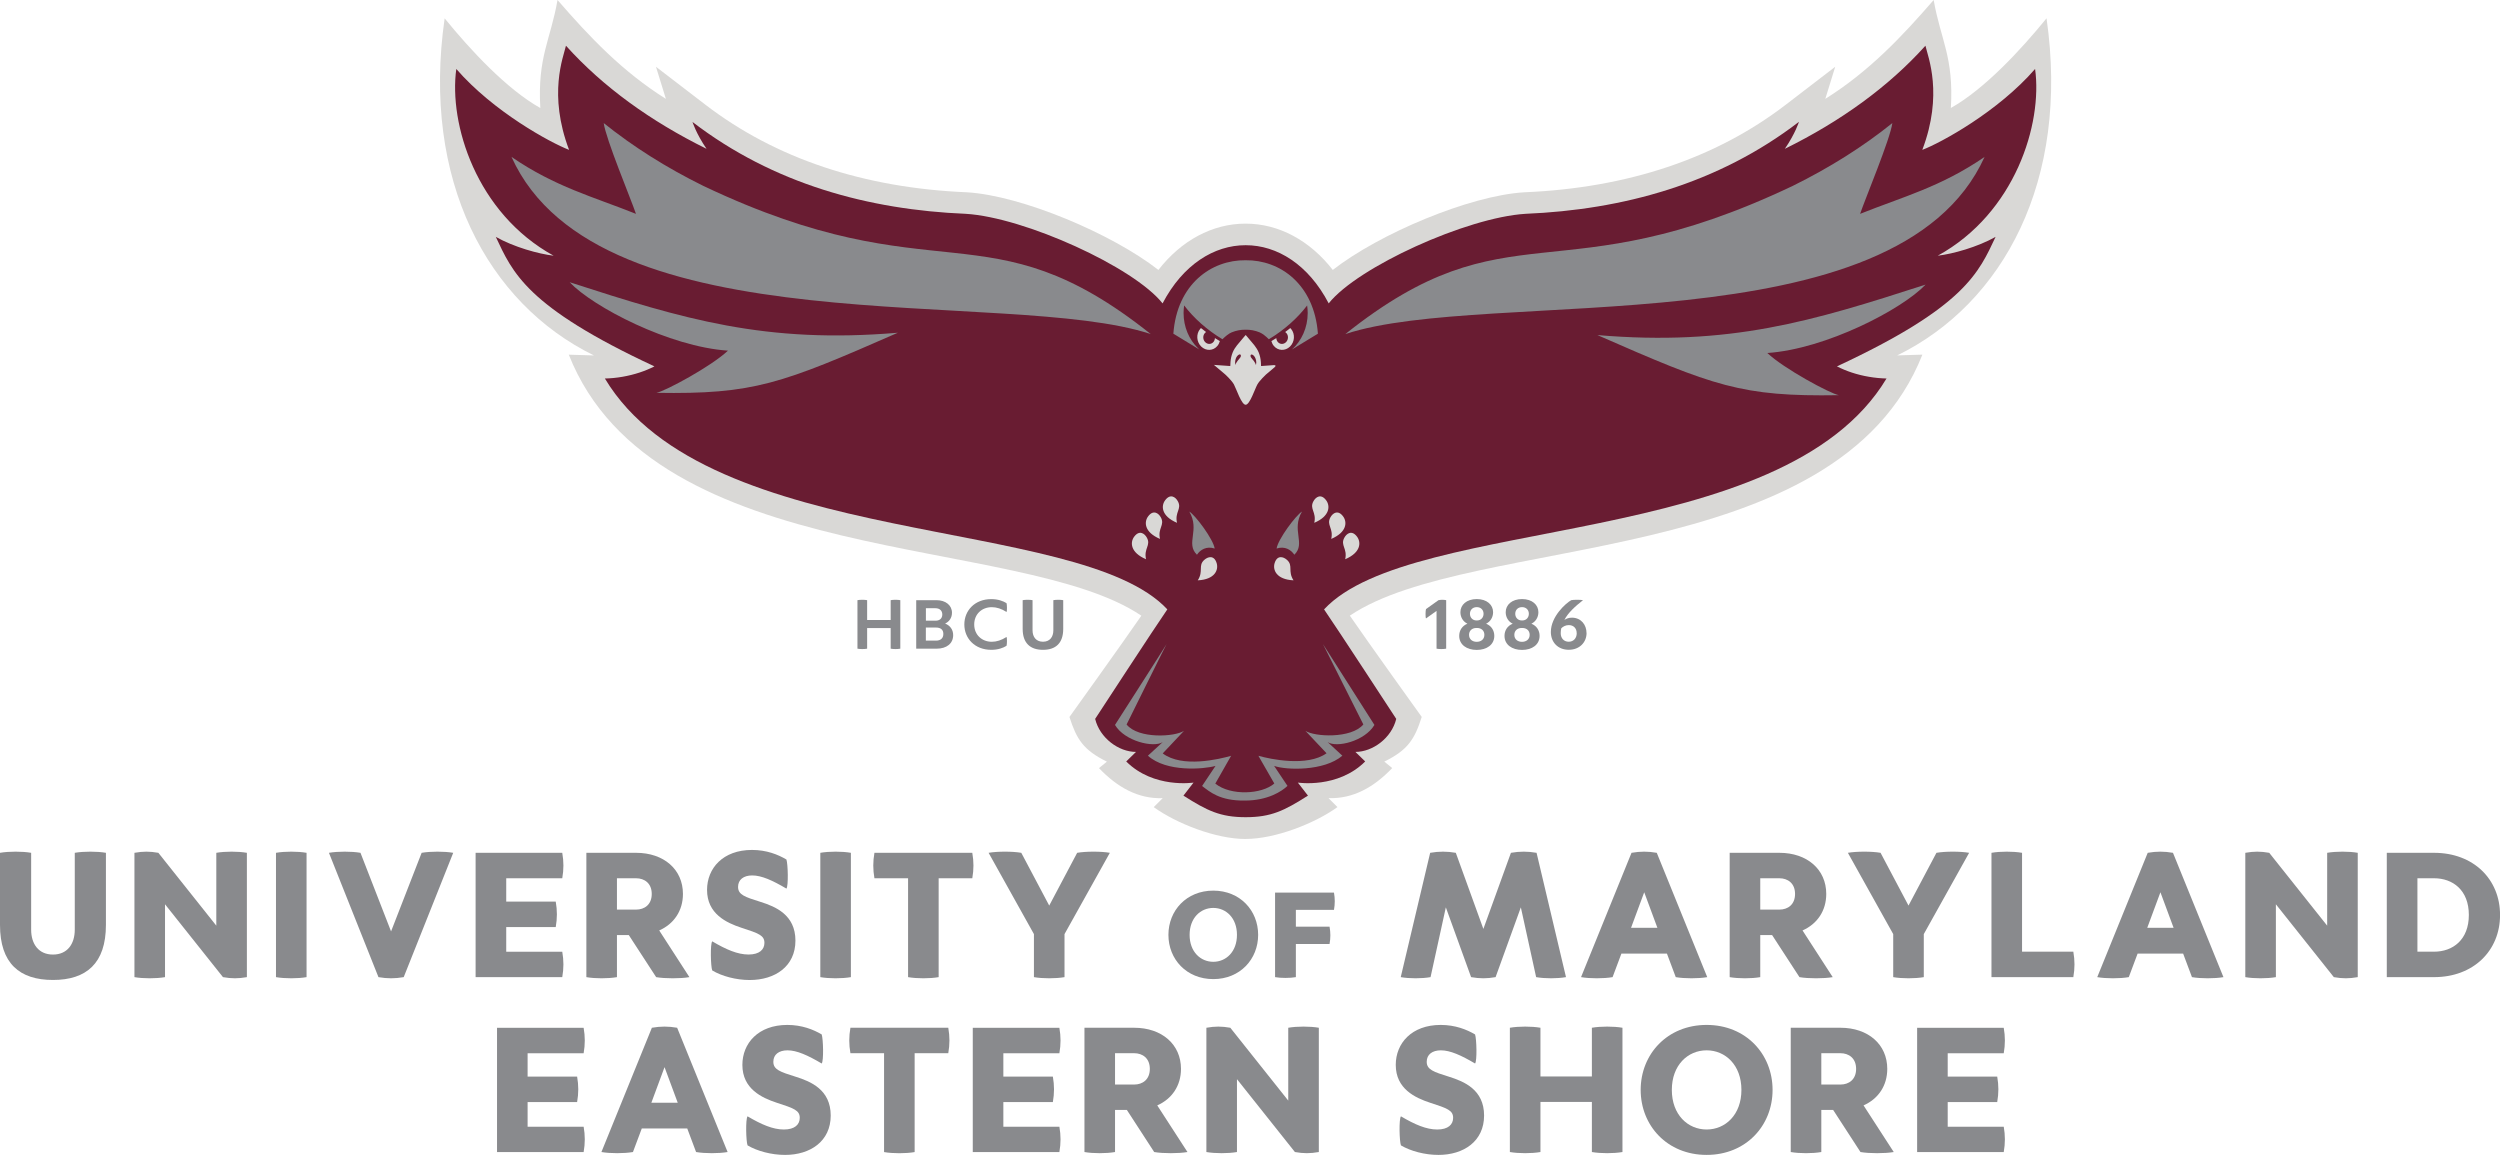 <?xml version="1.0" encoding="UTF-8"?>
<svg id="Layer_2" data-name="Layer 2" xmlns="http://www.w3.org/2000/svg" viewBox="0 0 521.6 240.96">
  <defs>
    <style>
      .cls-1 {
        fill: #898a8d;
      }

      .cls-1, .cls-2, .cls-3 {
        stroke-width: 0px;
      }

      .cls-2 {
        fill: #d9d8d6;
      }

      .cls-3 {
        fill: #691c32;
      }
    </style>
  </defs>
  <g id="UMES_SPOT_COLOR" data-name="UMES_SPOT COLOR">
    <g>
      <g id="TYPE">
        <g>
          <path class="cls-1" d="m15.6,177.93c1.84-.32,4.67-.32,6.5,0v15.04c0,8.02-4.07,11.49-11.05,11.49s-11.05-3.47-11.05-11.49v-15.04c1.84-.32,4.67-.32,6.5,0v16.04c0,2.99,1.56,5.19,4.55,5.19s4.55-2.19,4.55-5.19v-16.04Z"/>
          <path class="cls-1" d="m51.51,203.87c-1.84.32-3.15.32-4.99,0l-12.09-15.2v15.2c-1.84.32-4.55.32-6.38,0v-25.94c1.84-.32,3.15-.32,4.99,0l12.09,15.2v-15.2c1.84-.32,4.55-.32,6.38,0v25.94Z"/>
          <path class="cls-1" d="m63.96,203.87c-1.84.32-4.55.32-6.38,0v-25.94c1.84-.32,4.55-.32,6.38,0v25.94Z"/>
          <path class="cls-1" d="m87.98,177.93c1.84-.32,4.75-.32,6.58,0l-10.33,25.94c-1.84.32-3.43.32-5.27,0l-10.33-25.94c1.84-.32,4.75-.32,6.58,0l6.38,16.4,6.38-16.4Z"/>
          <path class="cls-1" d="m117.31,198.56c.32,1.84.32,3.47,0,5.31h-18.08v-25.94h18.08c.32,1.84.32,3.47,0,5.31h-11.69v4.87h10.33c.32,1.84.32,3.47,0,5.31h-10.33v5.15h11.69Z"/>
          <path class="cls-1" d="m132.71,177.93c5.79,0,9.78,3.47,9.78,8.58,0,3.51-1.88,6.26-4.95,7.62l6.3,9.74c-1.84.32-5.11.32-6.94,0l-5.71-8.78h-2.47v8.78c-1.84.32-4.55.32-6.38,0v-25.94h10.37Zm-3.99,11.85h3.99c1.76,0,3.27-1.04,3.27-3.27s-1.52-3.27-3.27-3.27h-3.99v6.54Z"/>
          <path class="cls-1" d="m164.08,179.33c.32.96.44,5.51,0,6.07-2.91-1.72-5.19-2.75-7.14-2.75-1.8,0-2.95.88-2.95,2.39,0,1.64,1.44,2.11,4.63,3.11,3.19,1,7.34,2.71,7.34,8.1s-4.27,8.22-9.54,8.22c-2.83,0-5.83-.8-7.82-2-.32-.84-.44-5.51,0-6.07,2.91,1.72,5.31,2.75,7.58,2.75s3.31-1.04,3.31-2.43c0-1.56-1.2-1.99-4.79-3.15-3.15-1.04-7.18-2.91-7.18-7.9,0-4.51,3.31-8.34,9.38-8.34,3.03,0,5.43.96,7.18,2Z"/>
          <path class="cls-1" d="m177.53,203.87c-1.84.32-4.55.32-6.38,0v-25.94c1.84-.32,4.55-.32,6.38,0v25.94Z"/>
          <path class="cls-1" d="m202.86,177.93c.32,1.84.32,3.47,0,5.31h-7.02v20.63c-1.84.32-4.55.32-6.38,0v-20.63h-7.02c-.32-1.84-.32-3.47,0-5.31h20.43Z"/>
          <path class="cls-1" d="m222.1,203.87c-1.84.32-4.55.32-6.38,0v-8.98l-9.46-16.96c1.84-.32,4.99-.32,6.82,0l5.83,11.01,5.83-11.01c1.84-.32,4.99-.32,6.82,0l-9.46,16.96v8.98Z"/>
          <path class="cls-1" d="m262.5,195.05c0,5.07-3.77,9.23-9.36,9.23s-9.36-4.15-9.36-9.23,3.77-9.23,9.36-9.23,9.36,4.15,9.36,9.23Zm-14.3,0c0,3.53,2.28,5.62,4.94,5.62s4.94-2.09,4.94-5.62-2.28-5.62-4.94-5.62-4.94,2.09-4.94,5.62Z"/>
          <path class="cls-1" d="m277.4,193.34c.22,1.25.22,2.36,0,3.61h-7.03v6.92c-1.25.22-3.09.22-4.34,0v-17.64h12.29c.22,1.25.22,2.36,0,3.61h-7.95v3.5h7.03Z"/>
          <path class="cls-1" d="m326.72,203.87c-1.84.32-4.39.32-6.22,0l-3.19-14.56-5.27,14.56c-1.84.32-3.27.32-5.11,0l-5.27-14.56-3.19,14.56c-1.84.32-4.39.32-6.22,0l6.14-25.94c1.84-.32,3.51-.32,5.35,0l5.75,15.88,5.75-15.88c1.84-.32,3.51-.32,5.35,0l6.14,25.94Z"/>
          <path class="cls-1" d="m356.21,203.87c-1.84.32-4.75.32-6.58,0l-1.84-4.91h-9.5l-1.84,4.91c-1.84.32-4.75.32-6.58,0l10.53-25.94c1.84-.32,3.43-.32,5.27,0l10.53,25.94Zm-10.41-10.29l-2.75-7.42-2.75,7.42h5.51Z"/>
          <path class="cls-1" d="m371.25,177.93c5.79,0,9.78,3.47,9.78,8.58,0,3.51-1.88,6.26-4.95,7.62l6.3,9.74c-1.84.32-5.11.32-6.94,0l-5.71-8.78h-2.47v8.78c-1.84.32-4.55.32-6.38,0v-25.94h10.37Zm-3.99,11.85h3.99c1.76,0,3.27-1.04,3.27-3.27s-1.52-3.27-3.27-3.27h-3.99v6.54Z"/>
          <path class="cls-1" d="m401.38,203.87c-1.84.32-4.55.32-6.38,0v-8.98l-9.46-16.96c1.84-.32,4.99-.32,6.82,0l5.83,11.01,5.83-11.01c1.84-.32,4.99-.32,6.82,0l-9.46,16.96v8.98Z"/>
          <path class="cls-1" d="m432.58,198.56c.32,1.84.32,3.47,0,5.31h-17.08v-25.94c1.84-.32,4.55-.32,6.38,0v20.63h10.69Z"/>
          <path class="cls-1" d="m463.91,203.87c-1.84.32-4.75.32-6.58,0l-1.84-4.91h-9.5l-1.84,4.91c-1.84.32-4.75.32-6.58,0l10.53-25.94c1.84-.32,3.43-.32,5.27,0l10.53,25.94Zm-10.41-10.29l-2.75-7.42-2.75,7.42h5.51Z"/>
          <path class="cls-1" d="m491.92,203.87c-1.84.32-3.15.32-4.99,0l-12.09-15.2v15.2c-1.84.32-4.55.32-6.38,0v-25.94c1.84-.32,3.15-.32,4.99,0l12.09,15.2v-15.2c1.84-.32,4.55-.32,6.38,0v25.94Z"/>
          <path class="cls-1" d="m507.84,177.93c8.22,0,13.77,5.51,13.77,12.97s-5.55,12.97-13.77,12.97h-9.86v-25.94h9.86Zm0,20.63c3.91,0,7.26-2.47,7.26-7.66s-3.35-7.66-7.26-7.66h-3.47v15.32h3.47Z"/>
          <path class="cls-1" d="m121.77,235.06c.32,1.84.32,3.47,0,5.31h-18.07v-25.93h18.07c.32,1.84.32,3.47,0,5.31h-11.69v4.87h10.33c.32,1.84.32,3.47,0,5.31h-10.33v5.15h11.69Z"/>
          <path class="cls-1" d="m151.81,240.36c-1.84.32-4.75.32-6.58,0l-1.84-4.91h-9.49l-1.84,4.91c-1.84.32-4.75.32-6.58,0l10.53-25.93c1.84-.32,3.43-.32,5.27,0l10.53,25.93Zm-10.41-10.29l-2.75-7.42-2.75,7.42h5.51Z"/>
          <path class="cls-1" d="m171.44,215.83c.32.96.44,5.51,0,6.06-2.91-1.72-5.19-2.75-7.14-2.75-1.8,0-2.95.88-2.95,2.39,0,1.64,1.44,2.11,4.63,3.11,3.19,1,7.34,2.71,7.34,8.1s-4.27,8.22-9.53,8.22c-2.83,0-5.82-.8-7.82-1.99-.32-.84-.44-5.51,0-6.06,2.91,1.72,5.31,2.75,7.58,2.75s3.31-1.04,3.31-2.43c0-1.56-1.2-1.99-4.79-3.15-3.15-1.04-7.18-2.91-7.18-7.9,0-4.51,3.31-8.34,9.38-8.34,3.03,0,5.43.96,7.18,1.99Z"/>
          <path class="cls-1" d="m197.85,214.43c.32,1.84.32,3.47,0,5.31h-7.02v20.63c-1.84.32-4.55.32-6.38,0v-20.63h-7.02c-.32-1.84-.32-3.47,0-5.31h20.43Z"/>
          <path class="cls-1" d="m221.03,235.06c.32,1.84.32,3.47,0,5.31h-18.07v-25.93h18.07c.32,1.84.32,3.47,0,5.31h-11.69v4.87h10.33c.32,1.84.32,3.47,0,5.31h-10.33v5.15h11.69Z"/>
          <path class="cls-1" d="m236.63,214.43c5.78,0,9.77,3.47,9.77,8.58,0,3.51-1.88,6.26-4.95,7.62l6.3,9.73c-1.83.32-5.11.32-6.94,0l-5.7-8.78h-2.47v8.78c-1.83.32-4.55.32-6.38,0v-25.93h10.37Zm-3.99,11.85h3.99c1.76,0,3.27-1.04,3.27-3.27s-1.52-3.27-3.27-3.27h-3.99v6.54Z"/>
          <path class="cls-1" d="m275.16,240.36c-1.84.32-3.15.32-4.99,0l-12.09-15.2v15.2c-1.83.32-4.55.32-6.38,0v-25.93c1.84-.32,3.15-.32,4.99,0l12.09,15.2v-15.2c1.84-.32,4.55-.32,6.38,0v25.93Z"/>
          <path class="cls-1" d="m307.76,215.83c.32.96.44,5.51,0,6.06-2.91-1.72-5.19-2.75-7.14-2.75-1.8,0-2.95.88-2.95,2.39,0,1.64,1.44,2.11,4.63,3.11,3.19,1,7.34,2.71,7.34,8.1s-4.27,8.22-9.53,8.22c-2.83,0-5.82-.8-7.82-1.99-.32-.84-.44-5.51,0-6.06,2.91,1.72,5.31,2.75,7.58,2.75s3.31-1.04,3.31-2.43c0-1.56-1.2-1.99-4.79-3.15-3.15-1.04-7.18-2.91-7.18-7.9,0-4.51,3.31-8.34,9.38-8.34,3.03,0,5.43.96,7.18,1.99Z"/>
          <path class="cls-1" d="m332.13,214.43c1.83-.32,4.55-.32,6.38,0v25.93c-1.84.32-4.55.32-6.38,0v-10.45h-10.73v10.45c-1.83.32-4.55.32-6.38,0v-25.93c1.84-.32,4.55-.32,6.38,0v10.17h10.73v-10.17Z"/>
          <path class="cls-1" d="m369.83,227.4c0,7.46-5.55,13.56-13.76,13.56s-13.76-6.1-13.76-13.56,5.55-13.56,13.76-13.56,13.76,6.1,13.76,13.56Zm-21.02,0c0,5.19,3.35,8.26,7.26,8.26s7.26-3.07,7.26-8.26-3.35-8.26-7.26-8.26-7.26,3.07-7.26,8.26Z"/>
          <path class="cls-1" d="m383.99,214.43c5.78,0,9.77,3.47,9.77,8.58,0,3.51-1.88,6.26-4.95,7.62l6.3,9.73c-1.83.32-5.11.32-6.94,0l-5.7-8.78h-2.47v8.78c-1.83.32-4.55.32-6.38,0v-25.93h10.37Zm-3.99,11.85h3.99c1.76,0,3.27-1.04,3.27-3.27s-1.52-3.27-3.27-3.27h-3.99v6.54Z"/>
          <path class="cls-1" d="m418.06,235.06c.32,1.84.32,3.47,0,5.31h-18.07v-25.93h18.07c.32,1.84.32,3.47,0,5.31h-11.69v4.87h10.33c.32,1.84.32,3.47,0,5.31h-10.33v5.15h11.69Z"/>
        </g>
      </g>
      <g id="HBCU_YEAR" data-name="HBCU/YEAR">
        <g>
          <path class="cls-1" d="m185.83,125.22c.58-.11,1.43-.11,2.01,0v10.12c-.58.11-1.43.11-2.01,0v-4.3h-4.91v4.3c-.58.11-1.45.11-2.02,0v-10.12c.58-.11,1.45-.11,2.02,0v4.14h4.91v-4.14Z"/>
          <path class="cls-1" d="m195.38,125.22c1.92,0,3.24,1.07,3.24,2.62,0,1.09-.59,1.87-1.43,2.26,1.04.4,1.68,1.28,1.68,2.41,0,1.74-1.34,2.83-3.46,2.83h-4.25v-10.12h4.22Zm-2.21,4.28h2.04c.84,0,1.39-.47,1.39-1.29s-.56-1.31-1.43-1.31h-1.99v2.6Zm0,4.16h2.12c.98,0,1.53-.51,1.53-1.39s-.53-1.34-1.56-1.34h-2.09v2.73Z"/>
          <path class="cls-1" d="m210,132.9c.14.19.11,1.57,0,1.84-.69.44-1.76.84-3.18.84-3.44,0-5.62-2.38-5.62-5.29s2.18-5.29,5.62-5.29c1.42,0,2.49.41,3.18.84.11.26.14,1.65,0,1.84-1.04-.67-2.07-1-3.07-1-2.06,0-3.67,1.43-3.67,3.61s1.62,3.61,3.67,3.61c1,0,2.02-.33,3.07-1Z"/>
          <path class="cls-1" d="m219.77,125.22c.58-.11,1.48-.11,2.06,0v6c0,2.97-1.57,4.36-4.22,4.36s-4.24-1.39-4.24-4.36v-6c.58-.11,1.48-.11,2.06,0v6.29c0,1.42.78,2.38,2.18,2.38s2.16-.97,2.16-2.38v-6.29Z"/>
        </g>
        <g>
          <path class="cls-1" d="m300.14,125.22c.58-.11,1.01-.11,1.59,0v10.12c-.58.11-1.45.11-2.01,0v-7.88l-2.2,1.57c-.14-.2-.11-1.68,0-1.95l2.62-1.87Z"/>
          <path class="cls-1" d="m311.52,127.73c0,1.09-.59,1.98-1.46,2.4,1.09.44,1.71,1.39,1.71,2.54,0,1.84-1.57,2.93-3.66,2.93s-3.66-1.09-3.66-2.93c0-1.15.62-2.1,1.71-2.54-.87-.42-1.46-1.31-1.46-2.4,0-1.54,1.29-2.74,3.41-2.74s3.41,1.2,3.41,2.74Zm-3.49,3.29c-.89,0-1.53.56-1.53,1.43,0,.95.72,1.46,1.6,1.46s1.6-.51,1.6-1.46c0-.87-.62-1.43-1.53-1.43h-.16Zm-1.34-2.96c0,.79.56,1.39,1.34,1.39h.16c.79,0,1.34-.61,1.34-1.39s-.54-1.39-1.42-1.39-1.42.61-1.42,1.39Z"/>
          <path class="cls-1" d="m320.97,127.73c0,1.09-.59,1.98-1.46,2.4,1.09.44,1.71,1.39,1.71,2.54,0,1.84-1.57,2.93-3.66,2.93s-3.66-1.09-3.66-2.93c0-1.15.62-2.1,1.71-2.54-.87-.42-1.46-1.31-1.46-2.4,0-1.54,1.29-2.74,3.41-2.74s3.41,1.2,3.41,2.74Zm-3.49,3.29c-.89,0-1.53.56-1.53,1.43,0,.95.72,1.46,1.6,1.46s1.6-.51,1.6-1.46c0-.87-.62-1.43-1.53-1.43h-.16Zm-1.34-2.96c0,.79.56,1.39,1.34,1.39h.16c.79,0,1.34-.61,1.34-1.39s-.54-1.39-1.42-1.39-1.42.61-1.42,1.39Z"/>
          <path class="cls-1" d="m331.02,132.07c0,1.9-1.42,3.5-3.71,3.5s-3.74-1.59-3.74-3.72c0-3.22,3.13-6.01,4.25-6.63.56-.11,1.88-.11,2.46,0-1.62,1.28-3.13,2.62-3.89,4.13.36-.25.9-.5,1.65-.48,1.84.05,2.97,1.48,2.97,3.21Zm-2.06.03c0-1.03-.67-1.68-1.65-1.68-.69,0-1.23.33-1.57.67-.08.34-.11.69-.11,1.04,0,.98.62,1.76,1.67,1.76.98,0,1.67-.72,1.67-1.79Z"/>
        </g>
      </g>
      <path class="cls-2" d="m259.88,175.04c6.2,0,14.43-3.24,19.17-6.65l-1.87-1.87c5.13.18,9.48-2.28,13.29-6.27,0,0-1.65-1.35-1.65-1.35,4.9-2.4,6.33-4.65,7.81-9.32,0,0-11.14-15.5-15-21.13,25.45-17.2,101.58-9.29,119.46-54.46l-5.25.16c22.17-10.85,36.01-36.56,31.15-70.33-5.36,6.59-12.94,14.76-19.96,18.71C407.66,11.87,404.9,8.35,403.44,0c-6.68,7.7-13.48,14.9-22.61,20.63l2.07-6.7-.04.03-10.28,7.89c-14.62,11.22-33.04,17.37-54.57,18.27h0c-11.41.69-30.24,8.63-39.94,16.2-4.76-6.13-11.26-9.66-18.16-9.66h-.06c-6.9,0-13.41,3.53-18.16,9.66-9.7-7.57-28.52-15.51-39.94-16.2h0c-21.53-.9-39.95-7.05-54.57-18.27l-10.28-7.89-.04-.03,2.07,6.7c-9.13-5.73-15.93-12.93-22.61-20.63-1.45,8.35-4.21,11.87-3.59,22.54-7.02-3.94-14.6-12.12-19.96-18.71-4.86,33.77,8.98,59.48,31.15,70.33l-5.25-.16c17.88,45.17,94.01,37.25,119.46,54.46-3.87,5.63-15,21.13-15,21.13,1.49,4.67,2.91,6.91,7.81,9.32,0,0-1.65,1.35-1.65,1.35,3.81,3.99,8.16,6.45,13.29,6.27l-1.87,1.87c4.74,3.42,12.97,6.65,19.17,6.65h-.02ZM375.33,25.42s0,0,0,0c0,0,0,0,0,0h0m-132.77,37.87h0s0,.01,0,.01h0"/>
      <path class="cls-3" d="m144.45,25.42c16.91,12.98,36.81,18.35,57.04,19.19,12.24.74,35.06,11.1,41.07,18.69h0s0,0,0,0c4.24-8.11,10.78-12.15,17.33-12.14,6.56-.01,13.09,4.02,17.33,12.14h0s0,0,0,0c6.01-7.59,28.84-17.95,41.07-18.69,20.23-.85,40.12-6.21,57.04-19.19h0s-.74,2.41-2.94,5.63c11.67-5.76,21.6-12.92,29.33-21.51.55,2.38,3.75,10.12-.65,21.73,3.9-1.49,15.79-7.96,23.53-16.88,1.58,11.39-4.13,30.07-20.31,38.96,3.15-.37,8.29-1.8,12.07-3.93-3.5,7.38-6.25,14.53-33.1,27.02,1.9.98,4.17,1.75,6.66,2.17,1.26.22,2.49.33,3.68.36-21.63,36.03-98.88,28.33-117.35,48.17,2.42,3.49,15.06,22.85,15.06,22.85-.96,3.98-4.91,6.89-8.52,6.89l2.04,1.99c-5.71,5.71-14.05,4.41-14.05,4.41l2.11,2.72c-4.94,3.14-7.67,4.5-12.99,4.5-5.32,0-8.05-1.36-12.99-4.5l2.11-2.72s-8.33,1.3-14.05-4.41l2.04-1.99c-3.61,0-7.56-2.91-8.52-6.89,0,0,12.64-19.37,15.06-22.85-18.47-19.84-95.71-12.14-117.35-48.17,1.19-.02,2.42-.14,3.68-.36,2.48-.43,4.75-1.19,6.66-2.17-26.85-12.49-29.61-19.64-33.1-27.02,3.77,2.13,8.91,3.56,12.07,3.93-16.18-8.89-21.89-27.57-20.31-38.96,7.74,8.92,19.63,15.38,23.53,16.88-4.4-11.61-1.2-19.35-.65-21.73,7.73,8.59,17.66,15.75,29.33,21.51-2.2-3.22-2.94-5.63-2.94-5.63Z"/>
      <g>
        <path class="cls-2" d="m265.74,76.18c-1.01.07-2.63.19-2.63.19,0,0-.02-.56-.04-.82-.05-.68-.19-1.35-.45-2-.22-.54-.54-1.04-.9-1.5-.49-.61-1-1.19-1.5-1.79-.1-.12-.21-.24-.32-.37-.11.13-.22.25-.32.37-.5.6-1.01,1.18-1.5,1.79-.37.46-.68.96-.9,1.5-.26.65-.4,1.32-.45,2-.02.25-.04.82-.04.82,0,0-3.41-.25-3.42-.24,0,0,0,0,0,0,.03.02,2.4,2.03,2.4,2.03,0,0,1.34,1.24,1.78,2.06.49.89,1.56,4.23,2.44,4.23h0c.87,0,1.95-3.35,2.44-4.23.45-.82,1.78-2.06,1.78-2.06,0,0,1.09-.93,1.81-1.53.33-.28.25-.48-.18-.45Zm-6.95-1.62c-.14.24-.42.51-.58.73-.19.26-.36.52-.44.86,0-.03-.02-.06-.02-.09-.07-.29-.08-.58-.01-.88.09-.45.28-.87.63-1.12.14-.1.3-.17.45-.07.12.13.1.37-.02.56Zm3.26,1.51s-.02.06-.02.09c-.08-.34-.26-.6-.44-.86-.16-.22-.44-.5-.58-.73-.12-.19-.14-.43-.02-.56.14-.1.31-.03.45.07.34.25.53.67.63,1.12.06.29.06.59-.01.88Z"/>
        <path class="cls-1" d="m259.9,68.78s-.01,0-.02,0c0,0-.01,0-.02,0h.03Z"/>
        <path class="cls-2" d="m251.65,69.29c-.37-.27-.73-.56-1.08-.84-.06.06-.12.12-.18.19-.87,1.05-.76,2.7.24,3.67,1,.97,2.51.91,3.38-.15.24-.29.4-.63.5-.99-.35-.2-.69-.41-1.03-.63-.01.28-.11.56-.29.79-.44.54-1.21.57-1.72.07-.51-.5-.56-1.33-.12-1.87.09-.11.19-.19.3-.26Z"/>
        <g>
          <g>
            <path class="cls-2" d="m253.85,117.51c-.52-1.72-1.79-1.4-2.57-.71-1.38,1.21-.12,2.34-1.38,4.28,3.6-.17,4.36-2.19,3.95-3.57Z"/>
            <g>
              <path class="cls-2" d="m239.29,112.19c-.49-.91-1.58-1.65-2.65-.22-.87,1.15-.85,3.3,2.47,4.71-.51-2.26,1.06-2.88.18-4.49Z"/>
              <path class="cls-2" d="m242.2,107.95c-.49-.91-1.58-1.65-2.65-.22-.87,1.15-.85,3.3,2.47,4.71-.51-2.26,1.06-2.88.18-4.49Z"/>
              <path class="cls-2" d="m245.75,104.59c-.49-.91-1.58-1.65-2.65-.22-.87,1.15-.85,3.3,2.47,4.71-.51-2.26,1.06-2.88.18-4.49Z"/>
            </g>
          </g>
          <path class="cls-1" d="m253.43,114.44c-.28-1.92-4.02-6.94-5.3-7.71,2.29,3.88-.83,6.64,1.6,9.01.69-1.03,1.98-1.86,3.71-1.29Z"/>
        </g>
        <path class="cls-1" d="m272.72,63.73c.07.51.12,1.03.12,1.57,0,3.08-1.29,5.83-3.29,7.62l5.42-3.3c-.76-10.33-7.92-15.41-15.08-15.32-7.16-.09-14.32,4.99-15.08,15.32l5.07,3.09.35.21c-.1-.09-.21-.19-.31-.29-1.83-1.79-2.98-4.41-2.98-7.33,0-.54.05-1.06.12-1.57,1.99,2.63,4.79,5.13,7.99,7.05.65-.64,1.32-1.19,1.91-1.43.97-.4,1.97-.58,2.93-.56.96-.02,1.96.16,2.93.56.59.25,1.27.79,1.91,1.43,3.2-1.91,6-4.42,7.99-7.05Z"/>
        <g>
          <g>
            <path class="cls-2" d="m265.93,117.51c.52-1.72,1.79-1.4,2.57-.71,1.38,1.21.12,2.34,1.38,4.28-3.6-.17-4.36-2.19-3.95-3.57Z"/>
            <g>
              <path class="cls-2" d="m280.48,112.19c.49-.91,1.58-1.65,2.65-.22.87,1.15.85,3.3-2.47,4.71.51-2.26-1.06-2.88-.18-4.49Z"/>
              <path class="cls-2" d="m277.57,107.95c.49-.91,1.58-1.65,2.65-.22.87,1.15.85,3.3-2.47,4.71.51-2.26-1.06-2.88-.18-4.49Z"/>
              <path class="cls-2" d="m274.03,104.59c.49-.91,1.58-1.65,2.65-.22.87,1.15.85,3.3-2.47,4.71.51-2.26-1.06-2.88-.18-4.49Z"/>
            </g>
          </g>
          <path class="cls-1" d="m266.35,114.44c.28-1.92,4.02-6.94,5.3-7.71-2.29,3.88.83,6.64-1.6,9.01-.69-1.03-1.98-1.86-3.71-1.29Z"/>
        </g>
        <path class="cls-1" d="m374.01,38.8c7.76-3.83,14.72-8.22,20.81-13.12-.46,3.37-5.55,15.5-6.73,18.94,8.92-3.57,16.83-5.6,25.97-11.88-18.18,40.26-103.52,27.08-133.37,36.96,34.24-27.28,44.3-7.63,93.32-30.9Z"/>
        <path class="cls-1" d="m240.09,69.7c-29.85-9.88-115.19,3.3-133.37-36.96,9.14,6.27,17.05,8.31,25.97,11.88-1.19-3.44-6.27-15.58-6.73-18.94,6.1,4.9,13.05,9.29,20.81,13.12,49.02,23.27,59.08,3.62,93.32,30.9Z"/>
        <path class="cls-1" d="m118.86,58.89c4.87,5.15,20.8,13.45,33.02,14.27-3.44,3.25-13,8.42-14.91,8.8,20.32.33,26.01-1.86,50.36-12.54-27.64,2.35-44.76-2.86-68.46-10.53Z"/>
        <path class="cls-1" d="m401.75,59.38c-4.87,5.15-20.8,13.45-33.02,14.27,3.44,3.25,13,8.42,14.91,8.8-20.32.33-26.01-1.86-50.36-12.54,27.64,2.35,44.76-2.86,68.46-10.53Z"/>
        <path class="cls-1" d="m286.76,151.25s-9.51-14.93-10.73-16.86l8.42,16.76c-2.55,3.01-10.21,2.58-12.09,1.33l4.41,4.68c-4.04,2.88-11.75,1.23-14.22.53l3.32,5.78c-2.62,2.29-9.12,2.6-12.31.02l3.3-5.8c-2.46.7-10.19,2.58-14.27-.5l4.44-4.71c-1.88,1.25-9.5,1.74-11.98-1.32,0,0,8.29-16.77,8.34-16.77s-10.76,16.86-10.76,16.86c2,3.39,8.08,4.83,9.96,3.58l-3.09,2.84c3.83,3.47,11.64,2.83,14.1,2.13l-2.8,4.19c1.59,1.19,3.67,3.12,8.94,3.04,4.73,0,7.7-1.92,8.88-3.06l-2.79-4.17c2.51.9,10.42,1.14,14.24-2.13l-3.08-2.84c1.88,1.25,7.77-.19,9.77-3.58Z"/>
        <path class="cls-2" d="m268.12,69.29c.37-.27.73-.56,1.08-.84.06.06.12.12.18.19.87,1.05.76,2.7-.24,3.67-1,.97-2.51.91-3.38-.15-.24-.29-.4-.63-.5-.99.35-.2.69-.41,1.03-.63.01.28.11.56.29.79.44.54,1.21.57,1.72.07.51-.5.56-1.33.12-1.87-.09-.11-.19-.19-.3-.26Z"/>
      </g>
    </g>
  </g>
</svg>